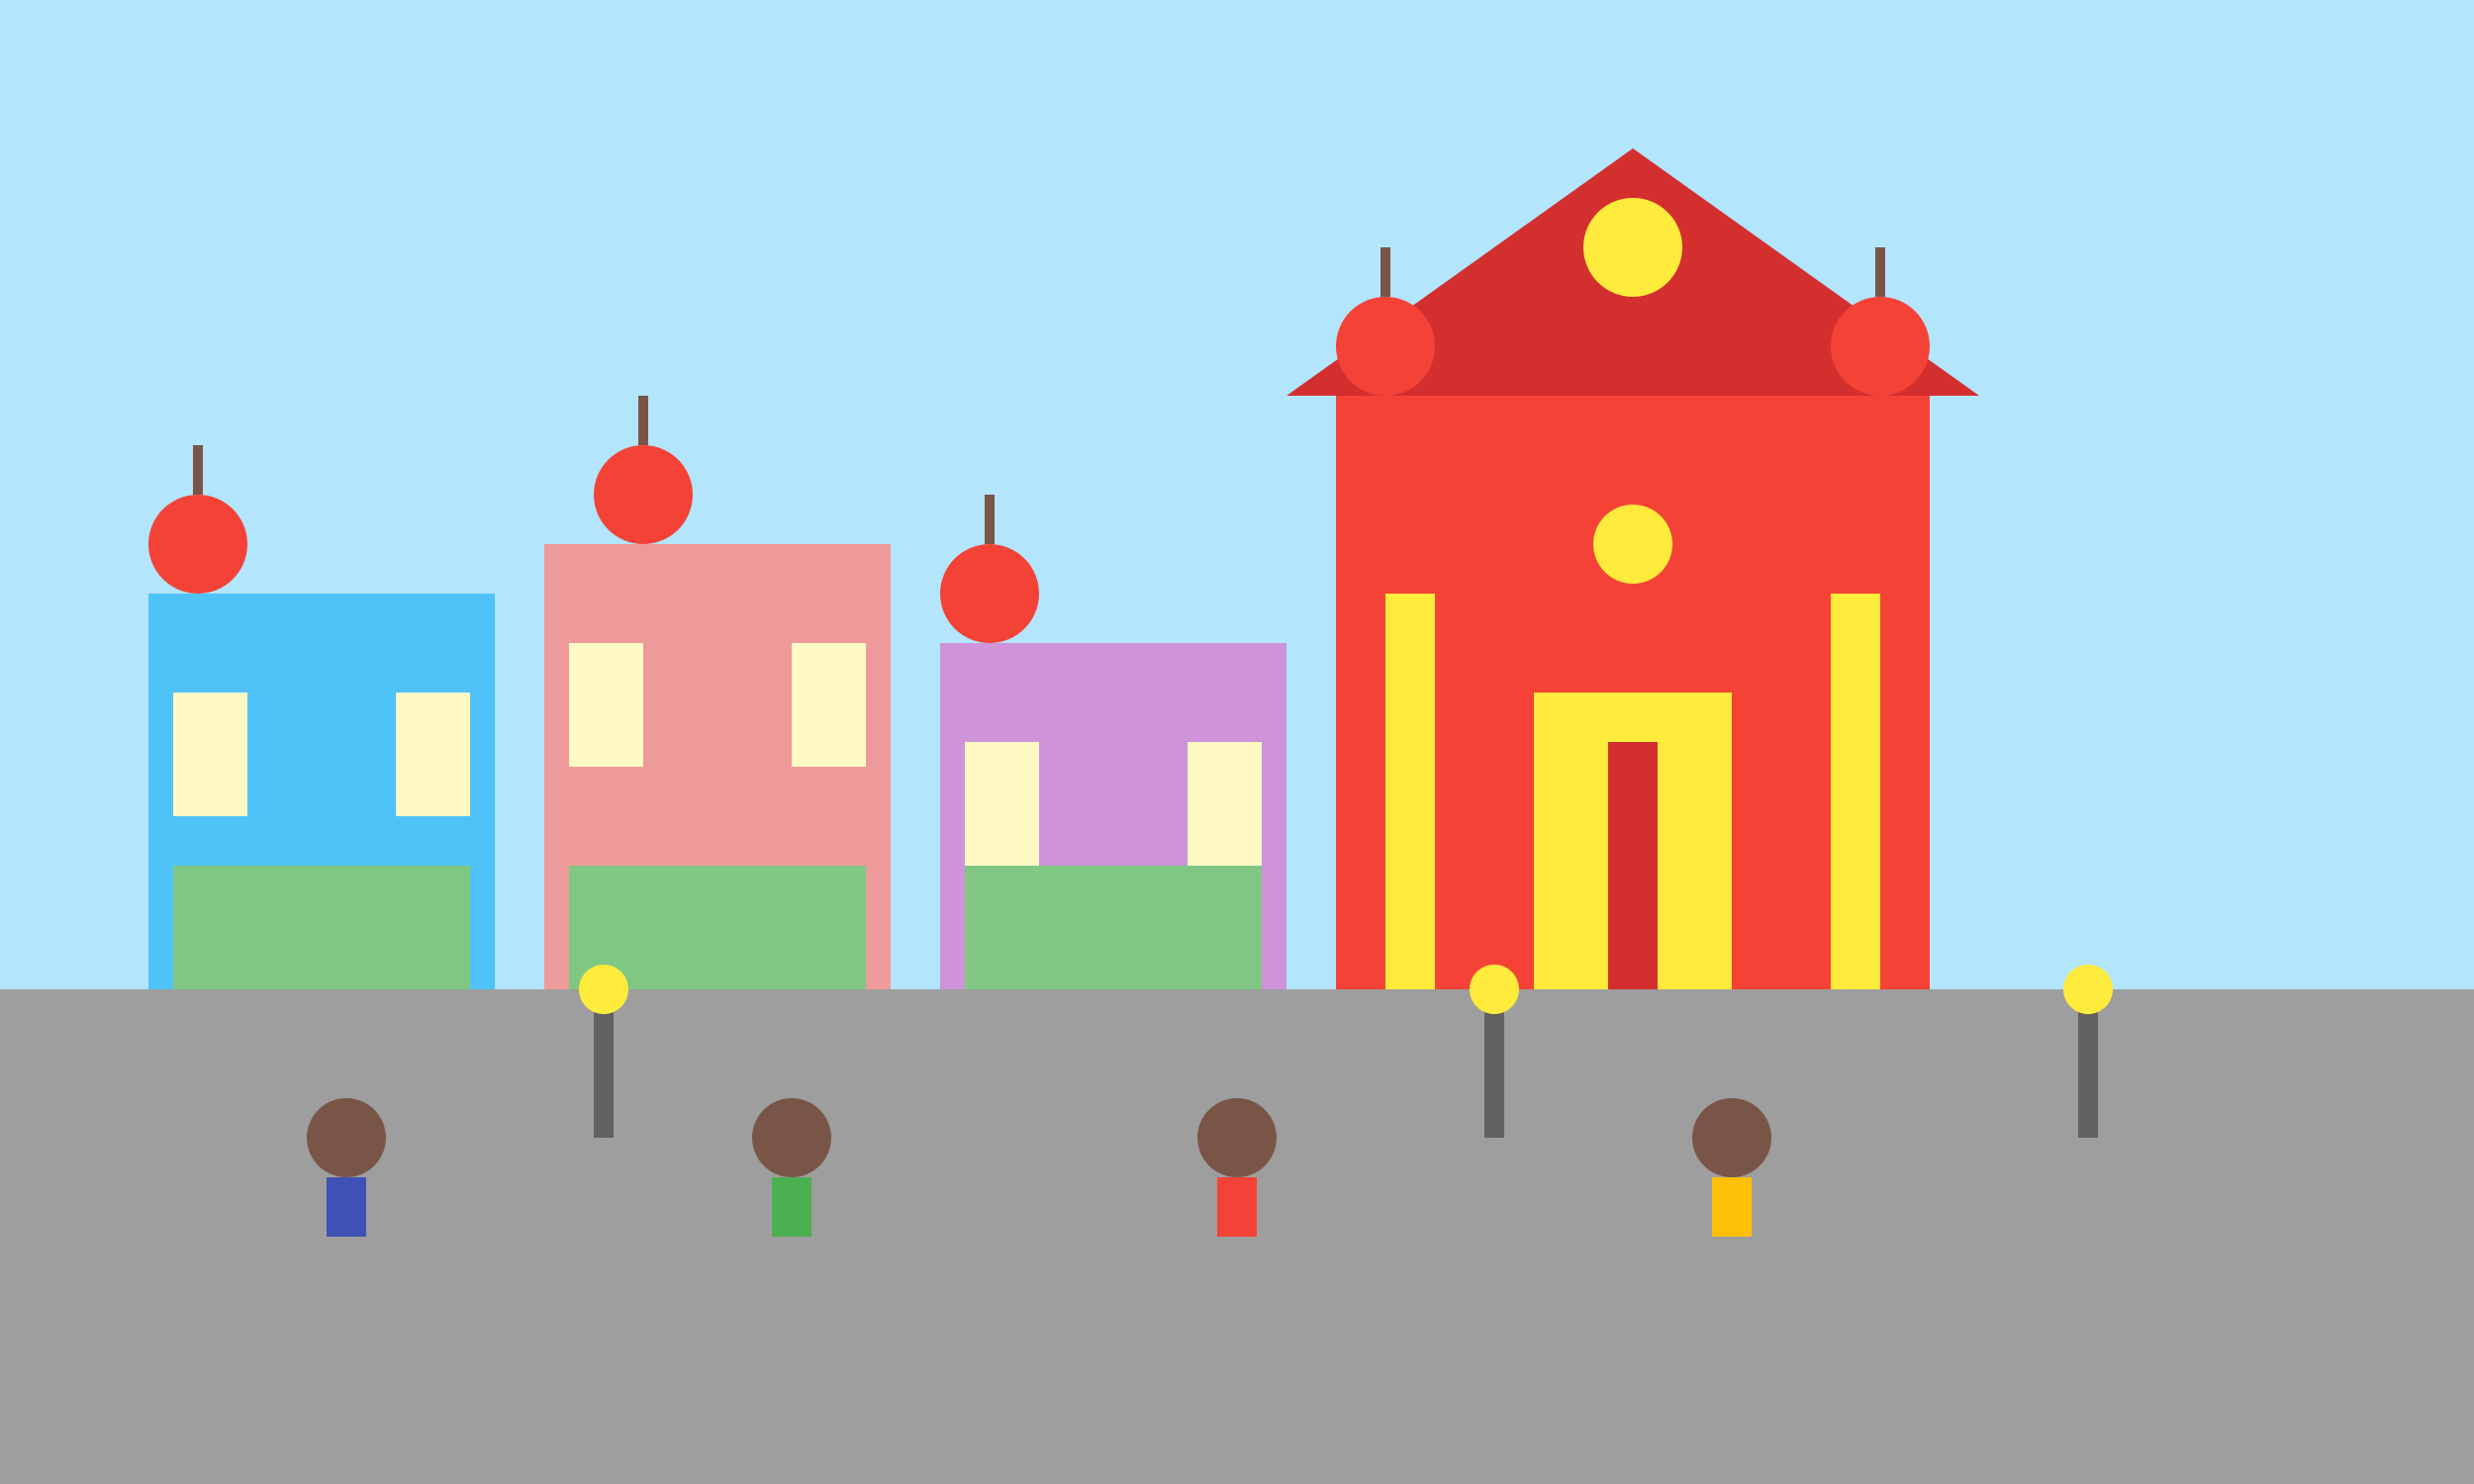<svg xmlns="http://www.w3.org/2000/svg" width="500" height="300" viewBox="0 0 500 300">
  <!-- Sky background -->
  <rect width="500" height="300" fill="#B3E5FC"/>
  
  <!-- Street level -->
  <rect x="0" y="200" width="500" height="100" fill="#9E9E9E"/>
  
  <!-- Chinese Temple -->
  <rect x="270" y="80" width="120" height="120" fill="#F44336"/>
  <path d="M260,80 L400,80 L330,30 Z" fill="#D32F2F"/>
  
  <!-- Temple details -->
  <rect x="310" y="140" width="40" height="60" fill="#FFEB3B"/>
  <rect x="325" y="150" width="10" height="50" fill="#D32F2F"/>
  
  <!-- Temple columns -->
  <rect x="280" y="120" width="10" height="80" fill="#FFEB3B"/>
  <rect x="370" y="120" width="10" height="80" fill="#FFEB3B"/>
  
  <!-- Temple ornaments -->
  <circle cx="330" cy="50" r="10" fill="#FFEB3B"/>
  <circle cx="330" cy="110" r="8" fill="#FFEB3B"/>
  
  <!-- Shophouses -->
  <!-- Shophouse 1 -->
  <rect x="30" y="120" width="70" height="80" fill="#4FC3F7"/>
  <rect x="35" y="140" width="15" height="25" fill="#FFF9C4"/>
  <rect x="80" y="140" width="15" height="25" fill="#FFF9C4"/>
  <rect x="35" y="175" width="60" height="25" fill="#81C784"/>
  
  <!-- Shophouse 2 -->
  <rect x="110" y="110" width="70" height="90" fill="#EF9A9A"/>
  <rect x="115" y="130" width="15" height="25" fill="#FFF9C4"/>
  <rect x="160" y="130" width="15" height="25" fill="#FFF9C4"/>
  <rect x="115" y="175" width="60" height="25" fill="#81C784"/>
  
  <!-- Shophouse 3 -->
  <rect x="190" y="130" width="70" height="70" fill="#CE93D8"/>
  <rect x="195" y="150" width="15" height="25" fill="#FFF9C4"/>
  <rect x="240" y="150" width="15" height="25" fill="#FFF9C4"/>
  <rect x="195" y="175" width="60" height="25" fill="#81C784"/>
  
  <!-- Red lanterns -->
  <circle cx="40" cy="110" r="10" fill="#F44336"/>
  <line x1="40" y1="100" x2="40" y2="90" stroke="#795548" stroke-width="2"/>
  
  <circle cx="130" cy="100" r="10" fill="#F44336"/>
  <line x1="130" y1="90" x2="130" y2="80" stroke="#795548" stroke-width="2"/>
  
  <circle cx="200" cy="120" r="10" fill="#F44336"/>
  <line x1="200" y1="110" x2="200" y2="100" stroke="#795548" stroke-width="2"/>
  
  <circle cx="280" cy="70" r="10" fill="#F44336"/>
  <line x1="280" y1="60" x2="280" y2="50" stroke="#795548" stroke-width="2"/>
  
  <circle cx="380" cy="70" r="10" fill="#F44336"/>
  <line x1="380" y1="60" x2="380" y2="50" stroke="#795548" stroke-width="2"/>
  
  <!-- People on street -->
  <circle cx="70" cy="230" r="8" fill="#795548"/>
  <rect x="66" y="238" width="8" height="12" fill="#3F51B5"/>
  
  <circle cx="160" cy="230" r="8" fill="#795548"/>
  <rect x="156" y="238" width="8" height="12" fill="#4CAF50"/>
  
  <circle cx="250" cy="230" r="8" fill="#795548"/>
  <rect x="246" y="238" width="8" height="12" fill="#F44336"/>
  
  <circle cx="350" cy="230" r="8" fill="#795548"/>
  <rect x="346" y="238" width="8" height="12" fill="#FFC107"/>
  
  <!-- Street lamps -->
  <rect x="120" y="200" width="4" height="30" fill="#616161"/>
  <circle cx="122" cy="200" r="5" fill="#FFEB3B"/>
  
  <rect x="300" y="200" width="4" height="30" fill="#616161"/>
  <circle cx="302" cy="200" r="5" fill="#FFEB3B"/>
  
  <rect x="420" y="200" width="4" height="30" fill="#616161"/>
  <circle cx="422" cy="200" r="5" fill="#FFEB3B"/>
</svg>